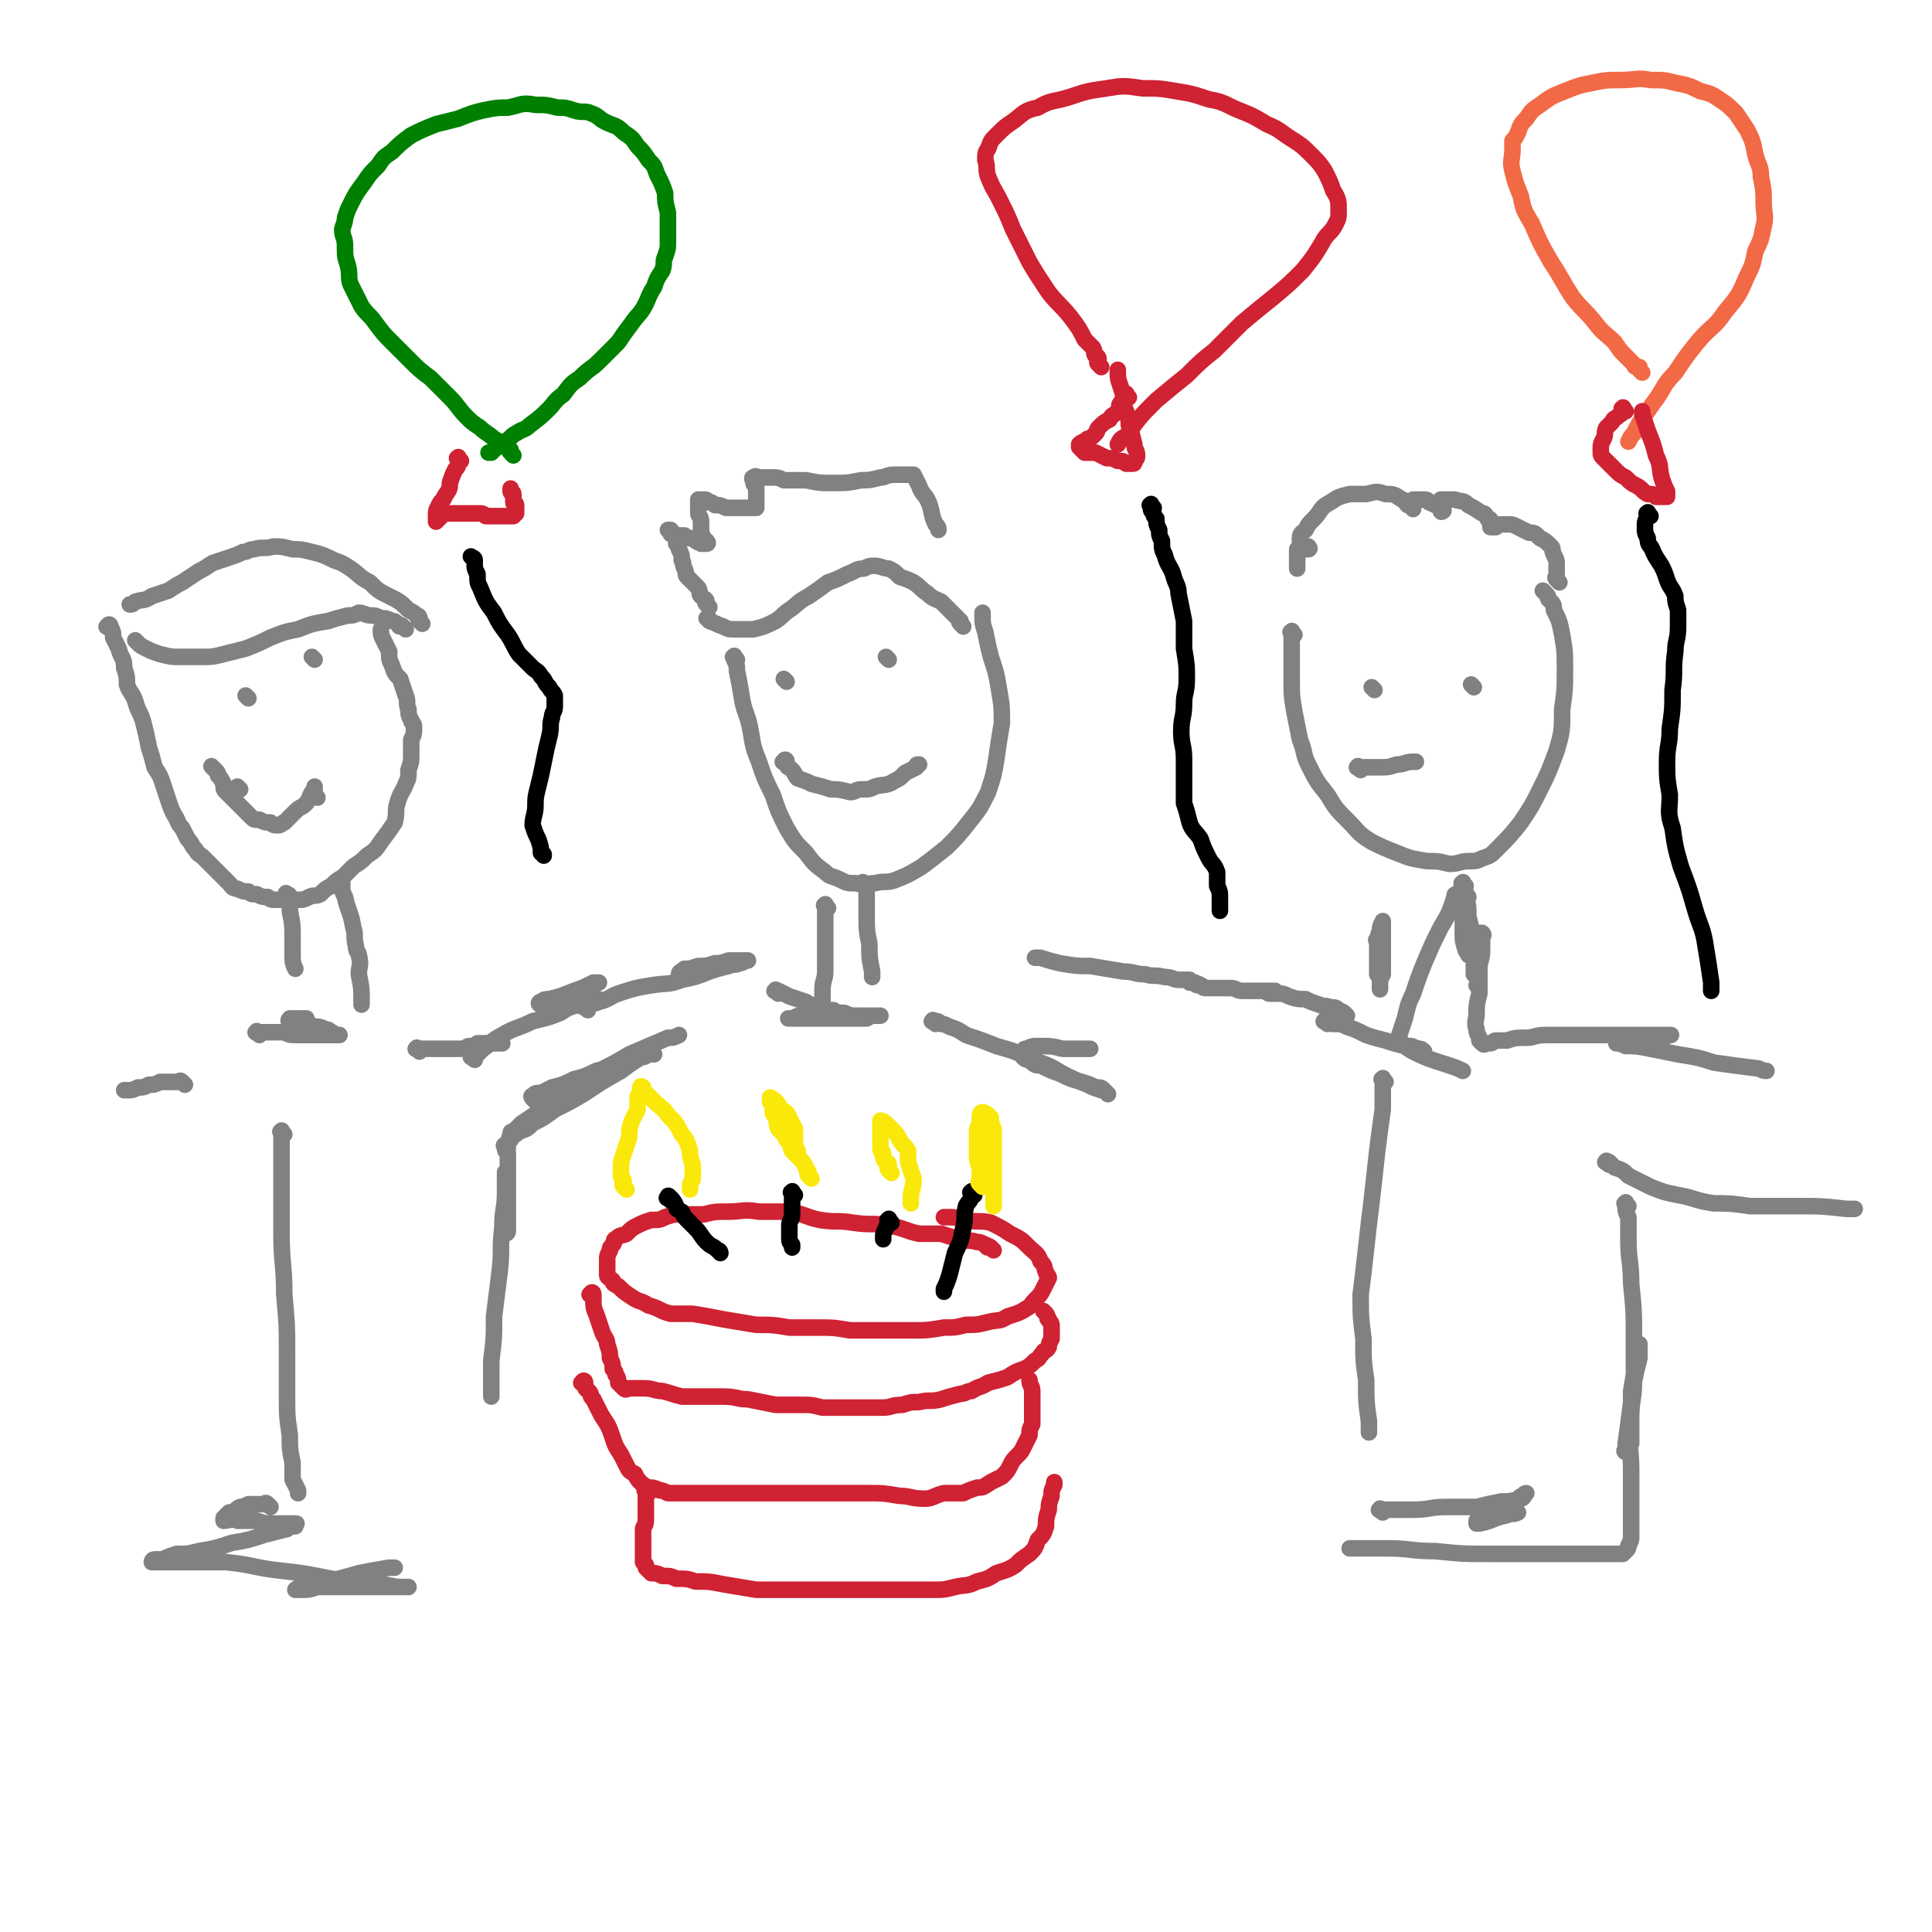 <svg viewBox='0 0 700 700' version='1.1' xmlns='http://www.w3.org/2000/svg' xmlns:xlink='http://www.w3.org/1999/xlink'><g fill='none' stroke='rgb(128,130,130)' stroke-width='6' stroke-linecap='round' stroke-linejoin='round'><path d='M40,228c-1,-1 -2,-1 -1,-1 0,-1 1,-1 1,0 1,2 1,2 1,4 1,2 1,2 2,4 1,4 2,3 2,7 1,3 1,3 1,6 1,3 2,3 3,6 1,4 2,4 3,8 1,4 1,4 2,9 1,3 1,3 2,7 2,3 2,3 3,6 1,3 1,3 2,6 1,3 1,3 2,5 2,3 1,3 3,5 1,2 1,2 2,4 2,2 1,2 3,4 1,2 1,1 3,3 1,1 1,1 3,3 1,1 1,1 3,3 1,1 1,1 3,3 1,1 1,2 3,2 2,1 2,1 4,1 1,1 1,1 3,1 2,1 2,1 4,1 1,1 1,1 3,1 1,0 1,0 3,0 1,0 1,0 2,0 2,0 2,0 3,0 2,0 2,0 4,-1 2,-1 2,0 4,-1 2,-2 2,-2 4,-3 2,-2 2,-2 4,-3 2,-2 2,-2 4,-4 3,-2 3,-2 5,-4 3,-2 3,-2 5,-5 3,-4 3,-4 5,-7 1,-4 0,-4 1,-7 1,-4 2,-4 3,-7 1,-2 1,-2 1,-5 1,-3 1,-3 1,-6 0,-2 0,-2 0,-5 1,-2 1,-2 1,-5 0,-1 -1,-1 -1,-2 -1,-2 -1,-2 -1,-4 -1,-2 0,-3 -1,-5 -1,-3 -1,-3 -2,-6 -2,-2 -2,-2 -3,-5 -1,-2 -1,-2 -1,-5 -1,-2 -1,-2 -2,-4 -1,-2 -1,-2 -1,-4 0,0 0,0 0,0 '/><path d='M124,320c-1,-1 -2,-1 -1,-1 0,-1 1,-1 1,0 0,1 0,1 0,2 0,2 0,2 1,4 1,5 2,5 3,11 1,3 0,3 1,7 0,2 1,2 1,3 1,4 0,4 0,7 1,5 1,5 1,9 0,1 0,1 0,2 '/><path d='M105,325c-1,-1 -2,-2 -1,-1 0,0 1,0 1,1 1,2 0,2 0,5 1,5 1,5 1,10 0,3 0,3 0,6 0,2 0,3 1,5 '/><path d='M147,228c-1,-1 -1,-1 -1,-1 -1,-1 -1,0 -1,0 -1,0 0,-1 -1,-1 -1,-1 -1,-1 -2,-1 -2,-1 -2,-1 -4,-1 -2,-1 -2,-1 -3,-1 -3,0 -3,-1 -5,-1 -2,1 -2,1 -4,1 -4,1 -4,1 -7,2 -6,1 -6,1 -11,3 -5,1 -5,1 -10,3 -4,2 -4,2 -9,4 -4,1 -4,1 -8,2 -4,1 -4,1 -7,1 -4,0 -4,0 -9,0 -3,0 -3,0 -7,-1 -3,-1 -3,-1 -5,-2 -2,-1 -2,-1 -3,-2 -1,-1 -1,-1 -1,-1 '/><path d='M267,239c-1,-1 -1,-2 -1,-1 -1,0 0,0 0,1 1,2 1,2 1,4 1,5 1,5 2,11 1,5 2,5 3,11 1,6 1,6 3,11 2,6 2,6 5,12 2,6 2,6 5,12 3,5 3,5 7,9 3,4 3,4 7,7 2,2 2,1 6,3 2,1 2,1 5,1 4,1 4,0 7,0 4,-1 4,0 7,-1 5,-2 5,-2 10,-5 4,-3 4,-3 9,-7 4,-4 4,-4 8,-9 4,-5 4,-5 7,-11 2,-6 2,-6 3,-12 1,-7 1,-7 2,-13 0,-6 0,-6 -1,-12 -1,-6 -1,-6 -3,-12 -1,-4 -1,-4 -2,-9 -1,-3 -1,-3 -1,-6 0,-1 0,-1 0,-1 '/><path d='M285,277c-1,-1 -2,-1 -1,-1 0,-1 1,-1 1,0 0,0 0,1 0,1 0,1 1,1 2,2 1,1 1,2 2,3 3,1 3,1 5,2 4,1 4,1 7,2 3,0 3,0 7,1 2,0 2,-1 4,-1 3,0 3,0 5,-1 3,-1 4,0 7,-2 2,-1 2,-1 4,-3 2,-1 2,-1 4,-2 0,-1 0,-1 1,-1 '/><path d='M285,247c-1,-1 -1,-1 -1,-1 '/><path d='M322,239c-1,-1 -1,-1 -1,-1 '/><path d='M349,227c-1,-1 -1,-1 -1,-1 -1,-1 0,-1 0,-1 0,0 0,0 -1,-1 -1,-1 -1,-1 -3,-3 -1,-1 -1,-1 -3,-3 -2,-1 -3,-1 -5,-3 -3,-2 -2,-2 -5,-4 -2,-1 -2,-1 -5,-2 -2,-2 -2,-2 -4,-3 -2,0 -3,-1 -5,-1 -2,0 -2,0 -4,1 -3,0 -3,1 -6,2 -4,2 -4,2 -7,3 -4,3 -4,3 -7,5 -4,2 -4,3 -7,5 -3,2 -2,2 -5,4 -4,2 -4,2 -8,3 -3,0 -4,0 -7,0 -2,0 -2,0 -4,-1 -3,-1 -2,-1 -5,-2 0,-1 0,-1 -1,-1 '/><path d='M469,230c-1,-1 -1,-2 -1,-1 -1,0 0,0 0,1 0,2 0,2 0,4 0,3 0,3 0,6 0,4 0,4 0,7 0,5 0,5 1,11 1,5 1,5 2,10 2,5 1,5 3,9 3,6 3,6 7,11 3,5 3,5 8,10 3,3 3,4 8,7 4,2 4,2 9,4 5,2 5,2 11,3 4,0 4,0 8,1 4,0 4,-1 7,-1 3,0 3,0 5,-1 3,-1 3,-1 5,-3 5,-5 5,-5 9,-10 4,-6 4,-6 7,-12 3,-6 3,-6 6,-14 2,-7 2,-7 2,-15 1,-7 1,-7 1,-15 0,-6 0,-6 -1,-12 -1,-5 -1,-5 -3,-9 0,-2 0,-2 -2,-4 0,-1 0,-1 -2,-3 0,0 0,0 0,0 '/><path d='M498,250c-1,-1 -1,-1 -1,-1 '/><path d='M534,249c-1,-1 -1,-1 -1,-1 '/><path d='M493,279c-1,-1 -2,-1 -1,-1 0,-1 0,0 1,0 1,0 1,0 2,0 0,0 0,0 1,0 2,0 2,0 4,0 3,0 3,0 6,-1 3,0 3,-1 6,-1 0,0 0,0 1,0 '/><path d='M300,329c-1,-1 -1,-2 -1,-1 -1,0 0,0 0,1 0,1 0,1 0,2 0,3 0,3 0,6 0,4 0,4 0,8 0,3 0,3 0,7 0,3 -1,3 -1,7 0,1 0,1 0,3 0,1 0,1 0,1 '/><path d='M314,321c-1,-1 -2,-2 -1,-1 0,0 1,0 1,1 0,1 0,2 0,3 0,3 0,3 0,7 0,6 0,6 1,11 0,5 0,5 1,10 0,1 0,1 0,2 '/><path d='M529,325c-1,-1 -1,-2 -1,-1 -1,0 -1,0 -1,1 -2,6 -2,6 -5,11 -3,6 -3,6 -6,13 -2,5 -2,5 -4,11 -2,4 -2,5 -3,9 -1,3 -1,3 -2,6 0,1 0,2 0,3 '/><path d='M532,325c-1,-1 -1,-2 -1,-1 -1,0 -1,0 -1,1 0,3 0,3 0,6 0,3 0,3 0,7 0,3 0,3 1,6 0,1 1,1 1,2 '/><path d='M565,211c-1,-1 -1,-1 -1,-1 -1,-1 0,-1 0,-1 0,0 0,0 0,-1 0,-1 0,-1 0,-1 0,-1 0,-2 0,-3 0,-1 0,-1 -1,-3 -1,-2 0,-2 -1,-3 -2,-2 -2,-2 -4,-3 -2,-2 -2,-2 -4,-2 -2,-1 -2,-1 -4,-2 -2,-1 -2,-1 -3,-1 -1,0 -2,0 -3,0 -1,0 -1,0 -2,1 -1,0 0,0 -1,0 -1,0 -1,0 -1,0 0,0 0,-1 0,-1 0,-1 0,-1 0,-1 0,-1 0,-1 -1,-1 -1,-2 -1,-2 -2,-2 -3,-2 -3,-2 -5,-3 -2,-2 -2,-1 -5,-2 -1,0 -1,0 -3,0 0,0 -1,0 -1,0 -1,0 -1,0 -1,0 0,1 0,1 0,2 0,0 0,0 0,1 0,0 0,0 0,1 0,0 0,0 0,0 0,1 1,0 1,0 0,0 0,-1 -1,-1 -1,-1 -1,-1 -2,-1 0,-1 -1,0 -2,-1 -1,0 0,-1 -2,-1 0,0 0,0 -1,0 -1,0 -1,0 -2,0 0,0 0,0 0,0 -1,0 -1,0 -1,0 0,1 0,1 0,2 0,0 0,0 0,1 0,0 0,1 0,0 0,0 0,-1 -1,-1 0,0 -1,0 -1,0 -1,-1 -1,-2 -2,-2 -3,-2 -3,-2 -6,-2 -3,-1 -3,-1 -7,0 -3,0 -3,0 -6,0 -4,1 -4,1 -7,3 -4,2 -3,3 -6,6 -2,2 -2,2 -3,4 -1,1 -2,1 -2,3 0,1 0,1 0,3 0,0 1,0 2,1 0,0 0,0 1,0 0,0 0,0 0,0 1,0 0,-1 0,-1 0,0 -1,0 -1,0 -1,0 -1,0 -1,0 -1,0 -1,0 -1,0 -1,1 -1,1 -1,1 0,1 0,1 0,2 0,2 0,2 0,3 0,1 0,1 0,1 0,1 0,1 0,1 '/><path d='M153,226c-1,-1 -1,-1 -1,-1 -1,-1 0,-1 0,-1 0,0 0,-1 -1,-1 -1,-1 -1,-1 -3,-2 -3,-3 -3,-3 -7,-5 -4,-2 -4,-2 -7,-5 -4,-2 -4,-3 -7,-5 -3,-2 -3,-2 -6,-3 -4,-2 -4,-2 -8,-3 -4,-1 -4,-1 -7,-1 -4,-1 -4,-1 -7,-1 -3,1 -4,0 -7,1 -2,0 -2,1 -4,1 -2,1 -2,1 -5,2 -3,1 -3,1 -6,2 -3,2 -3,2 -5,3 -3,2 -3,2 -6,4 -2,1 -2,1 -5,3 -3,1 -3,1 -6,2 -3,2 -3,1 -6,2 -1,1 -1,1 -2,1 '/><path d='M257,220c-1,-1 -1,-1 -1,-1 -1,-1 0,-1 0,-1 0,-1 -1,-1 -2,-2 -1,-1 0,-1 -1,-3 -2,-2 -2,-2 -4,-4 -1,-1 0,-1 -1,-3 -1,-2 0,-2 -1,-3 0,-2 0,-2 -1,-4 0,-1 0,-1 -1,-2 0,-2 0,-2 -1,-3 -1,-1 -1,0 -1,-1 -1,-1 0,-1 0,-1 0,0 -1,0 -1,0 0,0 0,0 1,1 1,0 1,0 2,1 2,0 2,0 3,0 1,1 1,1 3,1 1,1 1,1 3,2 0,0 0,0 1,0 0,0 0,0 1,0 0,0 0,0 0,0 1,0 0,-1 0,-1 -1,-1 -1,0 -1,-1 -1,-2 -1,-2 -1,-4 0,-1 0,-1 0,-2 0,-2 -1,-2 -1,-3 0,-1 0,-1 0,-2 0,-1 0,-1 0,-2 0,-1 0,-1 0,-1 1,0 1,0 2,0 1,0 1,0 2,1 1,0 1,0 2,1 2,0 2,0 4,1 2,0 2,0 4,0 1,0 2,0 3,0 1,0 1,0 3,0 0,0 0,0 1,0 0,0 0,-1 0,-2 0,-1 0,-1 0,-1 0,-1 0,-1 0,-2 0,-2 0,-2 0,-3 0,-1 -1,0 -1,-1 0,-1 -1,-2 0,-2 1,-1 1,0 2,0 2,0 2,0 4,0 3,0 3,0 5,1 4,0 4,0 8,0 5,1 5,1 10,1 5,0 5,0 10,-1 3,0 3,0 7,-1 2,0 2,-1 5,-1 1,0 1,0 3,0 1,0 1,0 3,0 0,0 0,0 1,0 1,2 1,2 2,4 1,3 2,3 3,5 2,4 1,5 3,9 1,1 1,1 1,2 '/><path d='M94,375c-1,-1 -2,-1 -1,-1 0,-1 0,0 1,0 1,0 1,0 2,0 3,0 3,0 7,0 2,1 2,1 4,1 1,0 1,0 2,0 3,0 3,0 5,0 3,0 3,0 5,0 2,0 3,0 4,0 0,0 -1,0 -1,0 -1,0 -1,-1 -2,-1 -1,-1 -1,-1 -2,-1 -2,-1 -2,-1 -4,-1 -2,-1 -2,-1 -3,-1 -1,0 -1,0 -2,0 -2,0 -1,-1 -2,-1 -1,0 -2,0 -2,0 -1,0 0,-1 0,-1 2,0 2,0 3,0 1,0 1,0 2,0 1,0 1,0 1,0 '/><path d='M282,360c-1,-1 -2,-1 -1,-1 0,-1 0,0 1,0 2,1 2,1 4,2 3,1 3,1 6,2 3,2 3,1 7,3 3,0 3,1 7,1 2,1 2,1 5,1 2,0 2,0 4,0 1,0 1,0 2,0 1,0 2,0 2,0 -1,0 -1,0 -2,0 -2,0 -1,0 -3,1 -3,0 -3,0 -7,0 -4,0 -4,0 -8,0 -4,0 -4,0 -7,0 -2,0 -2,0 -4,0 -1,0 -2,0 -2,0 -1,0 0,0 1,0 1,0 1,-1 3,-1 4,-1 4,-1 8,-1 2,-1 2,-1 4,-1 '/><path d='M87,286c-1,-1 -1,-1 -1,-1 '/><path d='M115,289c-1,-1 -1,-1 -1,-1 '/><path d='M78,279c-1,-1 -2,-2 -1,-1 0,0 0,0 1,1 1,1 1,1 1,2 1,1 1,1 2,3 0,2 0,2 1,3 2,2 2,2 4,4 3,3 3,3 5,5 1,1 1,1 3,1 2,1 2,1 4,1 1,1 1,1 3,1 1,0 1,-1 2,-1 2,-2 2,-2 4,-4 2,-2 2,-1 4,-3 2,-3 1,-3 3,-5 0,0 0,-1 0,-1 '/><path d='M90,253c-1,-1 -1,-1 -1,-1 '/><path d='M114,239c-1,-1 -1,-1 -1,-1 '/></g>
<g fill='none' stroke='rgb(207,34,51)' stroke-width='6' stroke-linecap='round' stroke-linejoin='round'><path d='M360,453c-1,-1 -1,-1 -1,-1 -1,-1 -1,0 -1,0 -1,0 0,-1 -1,-1 -2,-1 -2,-1 -3,-1 -3,-1 -3,0 -6,-1 -4,-1 -4,-1 -7,-2 -4,0 -4,0 -8,0 -5,-1 -5,-2 -11,-3 -6,-1 -6,0 -13,-1 -6,-1 -6,0 -12,-1 -5,-1 -5,-2 -11,-3 -5,0 -5,0 -11,0 -6,-1 -6,0 -11,0 -5,0 -5,0 -9,1 -4,0 -4,0 -9,0 -2,0 -2,0 -5,1 -2,1 -2,1 -5,1 -3,1 -3,1 -5,2 -2,1 -2,1 -4,3 -2,1 -2,0 -4,2 -1,0 0,1 -1,2 -1,1 -1,1 -1,2 -1,2 -1,2 -1,3 0,1 0,1 0,3 0,1 0,1 0,3 0,1 1,1 2,2 0,1 0,1 2,2 2,2 2,2 5,4 3,2 3,1 6,3 4,1 4,2 8,3 4,0 4,0 8,0 6,1 6,1 11,2 6,1 6,1 12,2 6,0 6,0 12,1 6,0 6,0 11,0 5,0 5,0 11,1 6,0 6,0 11,0 6,0 6,0 12,0 5,0 5,0 11,-1 4,0 4,0 8,-1 4,0 4,0 8,-1 4,-1 4,0 7,-2 3,-1 4,-1 7,-3 2,-1 1,-1 3,-3 2,-2 2,-2 3,-4 1,-2 1,-2 2,-4 0,-1 -1,-1 -1,-2 -1,-2 0,-2 -2,-4 -1,-3 -2,-3 -4,-5 -3,-3 -3,-3 -7,-5 -3,-2 -3,-2 -7,-4 -4,-1 -5,0 -9,-1 -4,-1 -4,-1 -7,-1 0,0 0,0 -1,0 '/><path d='M215,470c-1,-1 -2,-1 -1,-1 0,-1 1,-1 1,0 0,1 0,1 0,2 0,2 0,3 1,5 1,3 1,3 2,6 1,3 2,3 2,5 1,3 1,3 1,5 1,2 1,2 1,4 1,1 1,1 1,2 1,1 1,2 1,3 0,0 0,0 1,1 0,0 0,0 1,1 0,0 0,0 0,0 1,1 1,0 2,0 1,0 1,0 2,0 1,0 1,0 3,0 4,0 4,1 7,1 4,1 3,1 7,2 4,0 4,0 8,0 4,0 4,0 7,0 5,0 5,1 9,1 5,1 5,1 10,2 4,0 4,0 9,0 4,0 4,0 8,1 4,0 4,0 8,0 4,0 4,0 7,0 4,0 4,0 7,0 3,0 3,-1 7,-1 3,-1 3,-1 6,-1 4,-1 4,0 8,-1 3,-1 3,-1 7,-2 2,0 2,-1 4,-1 3,-2 3,-1 6,-3 4,-1 4,-1 7,-2 3,-2 3,-2 6,-3 2,-1 2,-1 4,-3 2,-1 1,-1 3,-3 0,-1 1,0 2,-2 0,-1 0,-1 1,-3 0,-1 0,-1 0,-2 0,-1 0,-1 0,-2 0,-1 0,-1 0,-1 0,-1 -1,-1 -1,-2 -1,0 0,-1 -1,-2 -1,-1 -1,-1 -1,-1 '/><path d='M212,502c-1,-1 -2,-1 -1,-1 0,-1 1,-1 1,0 0,0 0,1 0,1 0,2 1,1 2,3 0,1 0,1 1,2 1,2 1,2 2,4 1,2 1,2 3,5 1,2 1,2 2,5 1,3 1,3 3,6 1,2 1,2 2,4 1,2 1,2 3,3 1,2 1,2 2,3 1,1 1,1 3,2 2,0 2,0 4,1 1,0 1,0 3,1 1,0 1,0 3,0 3,0 3,0 6,0 3,0 3,0 7,0 3,0 3,0 7,0 4,0 4,0 9,0 6,0 6,0 11,0 5,0 5,0 10,0 4,0 4,0 9,0 6,0 6,0 11,0 5,0 5,0 11,1 4,0 4,1 9,1 3,0 3,-1 7,-2 3,0 3,0 7,0 2,-1 2,-1 5,-2 2,0 2,0 5,-2 2,-1 2,-1 4,-2 2,-2 2,-2 3,-4 1,-2 1,-2 3,-4 1,-1 1,-1 2,-3 1,-2 1,-2 2,-4 0,-2 0,-2 1,-4 0,-2 0,-2 0,-4 0,-2 0,-2 0,-4 0,-2 0,-2 0,-4 0,-2 -1,-2 -1,-4 0,0 0,0 0,0 '/><path d='M235,541c-1,-1 -1,-2 -1,-1 -1,0 0,0 0,1 0,1 0,1 0,3 0,1 0,1 0,3 0,2 0,2 0,4 0,2 -1,2 -1,3 0,2 0,2 0,3 0,2 0,2 0,3 0,2 0,2 0,3 0,1 0,1 0,3 0,0 0,0 1,1 0,0 0,0 0,1 1,1 1,1 2,2 2,0 2,0 4,1 3,0 3,0 5,1 4,0 4,0 7,1 5,0 5,0 10,1 6,1 6,1 12,2 6,0 6,0 11,0 6,0 6,0 11,0 6,0 6,0 11,0 6,0 6,0 11,0 5,0 5,0 11,0 4,0 4,0 9,0 4,0 4,0 8,-1 4,-1 4,0 8,-2 4,-1 4,-1 7,-3 3,-1 4,-1 7,-3 2,-2 2,-2 5,-4 2,-2 2,-2 3,-5 2,-2 2,-2 3,-5 0,-3 0,-3 1,-6 0,-2 0,-2 1,-5 0,-2 0,-2 1,-4 0,-1 0,-1 0,-1 '/></g>
<g fill='none' stroke='rgb(0,0,0)' stroke-width='6' stroke-linecap='round' stroke-linejoin='round'><path d='M243,435c-1,-1 -2,-1 -1,-1 0,-1 0,-1 1,0 1,1 1,1 2,3 0,1 0,1 2,2 1,2 1,2 2,3 2,2 2,2 3,3 2,2 2,3 4,5 2,2 2,1 4,3 1,0 1,1 1,1 '/><path d='M288,433c-1,-1 -1,-2 -1,-1 -1,0 0,0 0,1 0,2 0,2 0,3 0,2 0,2 0,4 0,2 -1,2 -1,4 0,2 0,2 0,4 0,2 0,2 1,3 0,1 0,1 0,1 '/><path d='M323,443c-1,-1 -1,-2 -1,-1 -1,0 0,0 0,1 0,1 -1,1 -1,2 -1,2 -1,2 -1,3 0,1 0,1 0,1 '/><path d='M353,433c-1,-1 -1,-2 -1,-1 -1,0 0,0 0,1 0,2 -1,2 -2,4 -1,4 0,4 -1,8 -1,5 -1,5 -3,9 -1,4 -1,4 -2,8 -1,3 -1,3 -2,5 0,1 0,1 0,1 '/></g>
<g fill='none' stroke='rgb(250,232,11)' stroke-width='6' stroke-linecap='round' stroke-linejoin='round'><path d='M227,431c-1,-1 -1,-1 -1,-1 -1,-1 0,-1 0,-1 0,0 0,-1 0,-1 0,-1 -1,-1 -1,-2 0,-1 0,-1 0,-3 0,-2 0,-2 1,-5 1,-3 1,-3 2,-6 0,-3 0,-3 1,-6 1,-2 1,-2 2,-4 0,-2 0,-2 0,-4 0,-1 0,-1 1,-2 0,-1 0,-1 0,-2 0,0 0,0 0,0 0,-1 1,0 1,0 0,1 0,1 0,1 2,2 2,2 4,4 3,3 3,2 5,5 3,3 3,3 5,7 2,2 2,3 3,6 0,2 0,2 1,5 0,2 0,2 0,5 0,1 -1,1 -1,3 0,1 0,1 0,1 '/><path d='M294,427c-1,-1 -1,-1 -1,-1 -1,-1 0,-1 0,-1 0,-1 -1,-1 -1,-2 -1,-2 -1,-2 -2,-3 -1,-1 -1,-1 -3,-3 -1,-2 0,-2 -2,-4 -1,-2 -1,-2 -3,-4 -1,-2 0,-2 -1,-4 0,-1 -1,-1 -1,-2 0,-1 0,-2 0,-3 0,-1 -1,0 -1,-1 0,-1 0,-2 0,-1 1,0 1,0 2,1 2,2 1,2 2,3 2,1 2,1 3,3 1,2 1,2 2,4 0,2 0,2 0,4 0,2 0,2 1,4 0,1 0,1 0,1 '/><path d='M323,425c-1,-1 -1,-1 -1,-1 -1,-1 0,-1 0,-1 0,-1 0,-1 0,-1 0,-1 -1,-1 -1,-1 -1,-1 -1,-1 -1,-3 0,-1 -1,0 -1,-2 0,-1 0,-1 0,-3 0,-1 0,-1 0,-1 0,-1 0,-1 0,-3 0,0 0,0 0,-1 0,-1 0,-1 0,-1 0,-1 0,-1 0,-1 0,0 1,0 2,1 1,1 1,1 2,2 2,2 2,2 3,4 1,2 2,2 3,4 0,2 0,2 0,4 1,3 1,3 2,6 0,4 -1,4 -1,7 0,1 0,1 0,2 '/><path d='M356,430c-1,-1 -1,-1 -1,-1 -1,-1 0,-1 0,-1 0,-1 0,-1 0,-1 0,-2 0,-2 0,-3 0,-2 -1,-2 -1,-5 0,-2 0,-2 0,-4 0,-2 0,-2 0,-4 0,-2 0,-2 1,-4 0,-1 0,-1 0,-2 0,-1 0,-2 1,-2 0,0 1,0 2,1 0,0 0,0 1,1 0,1 0,2 1,4 0,2 0,2 0,5 0,3 0,3 0,7 0,4 0,4 0,8 0,3 0,3 0,6 0,1 0,1 0,2 '/></g>
<g fill='none' stroke='rgb(128,130,130)' stroke-width='6' stroke-linecap='round' stroke-linejoin='round'><path d='M152,381c-1,-1 -2,-1 -1,-1 0,-1 0,0 1,0 1,0 1,0 3,0 1,0 1,0 3,0 2,0 2,0 5,0 2,0 2,0 4,0 2,0 2,-1 3,-1 1,0 2,0 3,0 1,0 1,-1 2,-1 0,0 1,0 1,0 -1,0 -1,0 -2,0 0,0 -1,0 -1,0 0,0 1,0 1,0 4,0 4,0 8,0 '/><path d='M67,393c-1,-1 -1,-1 -1,-1 -1,-1 -1,0 -1,0 -1,0 -1,0 -1,0 -1,0 -1,0 -2,0 -2,0 -2,0 -4,0 -2,1 -2,1 -4,1 -2,1 -2,1 -4,1 -2,1 -2,1 -4,1 0,0 0,0 -1,0 '/><path d='M172,384c-1,-1 -2,-1 -1,-1 0,-1 0,-1 1,-1 0,0 0,0 1,0 1,-1 1,-1 2,-2 3,-2 3,-3 7,-5 5,-3 5,-2 11,-5 4,-1 5,-1 10,-3 3,-2 3,-2 7,-3 2,-1 2,-1 5,-2 1,0 2,0 2,0 0,0 -1,0 -2,0 -1,0 -1,0 -3,0 -1,0 -1,0 -3,1 -2,0 -2,0 -4,0 -2,0 -2,0 -4,1 -2,0 -2,0 -3,0 -1,0 -2,0 -2,0 -1,0 -1,-1 0,-1 1,-1 2,-1 3,-1 4,-1 4,-1 9,-3 3,-1 3,-1 7,-3 1,0 1,0 2,0 '/><path d='M184,416c-1,-1 -1,-2 -1,-1 -1,0 0,0 0,1 0,1 0,1 1,2 0,3 0,4 0,7 0,3 0,3 0,7 0,3 0,3 0,7 0,2 0,2 0,4 0,2 0,2 0,3 0,1 -1,1 -1,1 -1,0 0,-1 0,-1 0,-2 0,-2 0,-4 0,-2 0,-2 0,-5 0,-3 0,-3 0,-6 0,-2 0,-2 0,-4 0,-1 0,-3 0,-2 0,1 0,3 0,7 0,6 -1,6 -1,13 -1,8 0,8 -1,16 -1,8 -1,8 -2,16 0,8 0,8 -1,16 0,6 0,6 0,11 0,1 0,1 0,2 '/><path d='M488,368c-1,-1 -1,-1 -1,-1 -1,-1 -1,0 -1,0 -1,0 0,-1 -1,-1 -1,-1 -1,-1 -3,-1 -2,-1 -2,0 -4,-1 -3,-1 -3,-1 -5,-2 -3,0 -3,0 -6,-1 -2,-1 -2,-1 -4,-1 -1,0 -1,0 -3,0 -1,0 -1,-1 -2,-1 0,0 -1,0 0,0 0,0 1,0 2,0 0,0 0,0 1,0 0,0 1,0 1,0 0,0 -1,0 -1,0 -1,0 -1,0 -1,0 -1,0 -1,0 -1,0 -2,0 -2,0 -4,0 -2,0 -2,0 -5,0 -2,0 -2,-1 -4,-1 -2,0 -2,0 -4,0 -2,0 -2,0 -4,0 -1,0 -1,0 -1,0 -2,0 -1,-1 -2,-1 -1,-1 -1,0 -1,0 -1,0 -1,-1 -1,-1 -1,0 -1,0 -1,0 -1,0 -1,0 -1,0 0,0 0,-1 0,-1 0,0 -1,0 -1,0 -1,0 -1,0 -3,0 -2,0 -2,-1 -5,-1 -4,-1 -4,0 -7,-1 -4,0 -4,-1 -8,-1 -6,-1 -6,-1 -12,-2 -5,0 -5,0 -11,-1 -4,-1 -4,-1 -7,-2 -1,0 -1,0 -2,0 '/><path d='M339,371c-1,-1 -2,-1 -1,-1 0,-1 0,0 1,0 1,0 1,0 2,1 1,0 1,0 3,1 3,1 3,1 6,3 6,2 6,2 11,4 7,2 7,2 13,5 6,2 6,2 11,5 4,2 4,2 9,4 2,1 2,1 5,2 1,0 1,0 2,1 0,0 1,1 0,0 0,0 0,0 -1,-1 -1,-1 -1,-1 -3,-1 -2,-1 -2,-1 -5,-2 -4,-1 -4,-1 -8,-3 -3,-1 -3,-1 -7,-3 -2,0 -2,0 -4,-2 -1,0 -2,0 -3,-2 0,0 0,0 1,-1 0,-1 0,-1 1,-1 2,-1 2,-1 4,-1 5,0 5,0 9,1 4,0 4,0 8,0 1,0 1,0 2,0 '/><path d='M194,399c-1,-1 -1,-1 -1,-1 -1,-1 0,-1 0,-1 1,-1 1,-1 3,-1 2,-1 2,-1 4,-2 4,-1 4,-1 8,-3 4,-1 4,-1 8,-3 4,-1 4,-1 7,-3 3,-1 2,-1 6,-2 2,-1 2,0 4,0 1,0 1,-1 3,-1 0,0 1,0 1,0 -1,0 -1,0 -2,0 -1,0 -1,0 -1,0 -5,3 -5,3 -9,6 -7,4 -7,4 -13,8 -5,3 -5,3 -11,6 -4,3 -4,3 -8,5 -2,2 -2,2 -5,3 -1,1 -1,1 -3,2 0,0 0,1 0,1 -1,-1 0,-1 0,-2 0,-1 0,-1 1,-1 1,-1 1,-1 3,-3 3,-2 3,-2 6,-4 5,-4 6,-4 11,-7 5,-4 5,-5 11,-8 6,-3 6,-3 11,-6 7,-3 7,-3 14,-6 2,0 2,0 4,-1 '/><path d='M213,366c-1,-1 -2,-1 -1,-1 0,-1 0,-1 1,-1 2,-1 2,0 4,-1 4,-1 4,-2 7,-3 6,-2 6,-2 12,-3 6,-1 6,0 11,-2 5,-1 5,-1 10,-3 3,-1 3,-1 7,-2 2,-1 2,0 4,-1 1,0 2,-1 3,-1 0,0 -1,0 -1,0 -1,0 -1,0 -2,0 -2,0 -2,0 -4,0 -3,1 -3,1 -5,1 -3,1 -3,1 -6,1 -3,1 -3,1 -5,1 -1,1 -2,1 -2,2 0,0 0,0 1,0 0,0 0,0 0,0 '/><path d='M536,358c-1,-1 -1,-1 -1,-1 '/><path d='M531,321c-1,-1 -1,-2 -1,-1 -1,0 0,0 0,1 0,1 0,1 1,2 0,1 0,1 0,2 1,3 1,3 1,7 1,4 1,4 2,8 0,3 0,3 0,7 0,2 0,2 0,4 0,1 0,2 0,2 0,0 0,-1 0,-1 0,-1 0,-1 0,-1 0,-1 0,-1 1,-3 0,-1 0,-1 0,-3 0,-2 0,-2 1,-4 0,-1 0,-1 0,-3 0,0 0,0 1,0 0,0 0,0 0,0 1,1 0,1 0,2 0,2 0,2 0,4 0,4 -1,4 -1,7 0,5 0,5 0,9 -1,4 -1,4 -1,7 0,3 -1,3 0,6 0,1 0,1 1,3 0,0 0,0 0,1 0,0 0,0 1,1 0,0 0,0 0,0 1,1 1,0 2,0 0,0 0,0 1,0 1,0 1,-1 2,-1 1,0 2,0 4,0 3,-1 3,-1 7,-1 3,0 3,-1 7,-1 4,0 4,0 9,0 5,0 5,0 10,0 5,0 5,0 10,0 3,0 3,0 7,0 3,0 3,0 7,0 1,0 1,0 2,0 0,0 1,0 0,0 0,0 -1,0 -2,1 -1,0 -1,0 -3,0 -3,0 -3,0 -5,1 -2,0 -2,0 -4,0 -2,0 -2,0 -4,1 -1,0 -2,0 -1,0 0,0 1,0 3,1 4,0 4,0 9,1 5,1 5,1 10,2 6,1 7,1 13,3 7,1 7,1 15,2 2,0 2,1 4,1 '/><path d='M500,342c-1,-1 -2,-2 -1,-1 0,0 1,0 1,1 0,1 0,1 0,2 0,1 0,1 0,3 0,2 0,2 0,3 0,1 0,1 0,3 0,1 0,1 0,2 0,1 0,1 0,2 0,0 0,0 0,1 0,0 0,1 0,0 0,0 0,-1 0,-2 0,-1 0,-1 1,-3 0,-3 0,-3 0,-5 0,-2 0,-2 0,-4 0,-2 0,-2 0,-4 0,-1 0,-1 0,-3 0,-1 0,-1 0,-2 0,0 0,-2 0,-1 0,0 -1,1 -1,3 -1,3 -1,3 -1,6 0,4 0,4 0,8 0,1 0,1 0,2 '/><path d='M481,371c-1,-1 -2,-1 -1,-1 0,-1 0,0 1,0 1,0 1,0 2,1 3,0 3,0 5,1 3,1 3,1 7,3 3,1 3,1 7,2 3,1 3,1 7,2 2,0 2,0 5,1 1,0 1,0 2,1 0,0 -1,0 -1,0 -1,0 -1,0 -1,0 -1,0 -1,-1 -2,-1 0,-1 0,-1 -2,-1 0,0 -1,0 -1,0 -1,0 -2,-1 -1,-1 1,1 2,2 4,3 6,3 7,3 13,5 3,1 3,1 5,2 '/><path d='M502,392c-1,-1 -1,-2 -1,-1 -1,0 0,0 0,1 0,1 0,1 0,2 0,4 0,4 0,8 -1,7 -1,7 -2,15 -1,9 -1,9 -2,18 -1,8 -1,8 -2,17 -1,9 -1,9 -2,17 0,8 0,8 1,16 0,8 0,8 1,15 0,8 0,8 1,15 0,2 0,2 0,4 '/><path d='M501,548c-1,-1 -2,-1 -1,-1 0,-1 0,0 1,0 1,0 1,0 3,0 4,0 4,0 8,0 6,0 6,-1 12,-1 5,0 5,0 11,0 4,-1 4,-1 9,-2 3,0 3,0 7,-1 1,0 1,-1 2,-2 0,0 -1,0 -1,1 -2,0 -1,1 -3,2 -3,1 -3,0 -6,2 -2,1 -2,1 -4,2 -2,1 -2,1 -4,3 0,0 0,0 0,1 0,0 1,0 1,0 5,-1 5,-2 10,-3 2,-1 2,0 4,-1 '/><path d='M583,422c-1,-1 -2,-1 -1,-1 0,-1 0,0 1,0 1,1 1,1 2,2 3,1 3,1 5,3 4,2 4,2 8,4 5,2 5,2 10,3 6,1 6,2 13,3 6,0 6,0 13,1 8,0 8,0 17,0 9,0 9,0 18,1 1,0 1,0 3,0 '/><path d='M590,437c-1,-1 -1,-2 -1,-1 -1,0 0,0 0,1 0,2 0,2 1,4 0,4 0,4 0,8 0,8 1,8 1,16 1,10 1,10 1,20 0,8 0,8 0,16 0,6 -1,6 -1,13 0,4 0,4 0,9 -1,1 0,1 -1,3 0,0 -1,0 -1,0 -1,0 0,-1 0,-1 0,-1 0,-1 0,-1 0,-1 0,-1 0,-1 1,-7 1,-7 2,-15 1,-8 1,-8 3,-16 0,-2 0,-3 0,-5 0,0 0,1 0,1 0,2 -1,2 -1,4 -1,6 -1,6 -2,12 0,7 0,7 0,14 -1,7 0,7 0,15 0,5 0,5 0,11 0,3 0,3 0,7 0,3 0,3 0,6 0,1 0,1 -1,3 0,1 0,1 -1,2 0,0 0,0 -1,1 -1,0 -1,0 -3,0 -4,0 -4,0 -8,0 -8,0 -8,0 -16,0 -10,0 -10,0 -21,0 -10,0 -10,0 -20,-1 -9,0 -9,-1 -17,-1 -6,0 -6,0 -12,0 -1,0 -1,0 -2,0 '/><path d='M103,411c-1,-1 -1,-2 -1,-1 -1,0 0,0 0,1 0,2 0,2 0,4 0,7 0,7 0,14 0,9 0,9 0,18 0,11 1,11 1,22 1,11 1,11 1,21 0,8 0,8 0,16 0,7 0,7 1,14 0,5 0,5 1,10 0,3 0,3 0,6 1,2 1,2 2,4 0,1 0,1 0,1 '/><path d='M98,546c-1,-1 -1,-1 -1,-1 -1,-1 -1,0 -1,0 -1,0 -1,0 -1,0 -1,0 -1,0 -3,0 -1,0 -1,0 -2,0 -2,1 -2,1 -3,1 -2,1 -1,1 -3,2 0,0 -1,0 -1,0 -1,1 -1,1 -2,2 0,0 0,0 0,1 2,0 3,-1 5,0 4,0 4,0 7,0 3,1 3,1 6,1 3,0 3,0 5,0 2,0 2,0 3,0 1,0 0,0 0,1 -1,0 -2,0 -3,1 -4,1 -4,1 -8,2 -6,2 -6,2 -12,3 -6,2 -6,2 -12,3 -4,1 -4,1 -8,1 -3,1 -3,1 -5,2 -2,0 -2,0 -3,0 -1,0 -1,1 -1,1 0,0 0,0 1,0 1,0 1,0 3,0 4,0 4,0 9,0 7,0 7,0 14,0 10,1 10,2 19,3 9,1 9,1 19,3 7,1 7,1 15,2 4,0 4,0 9,1 2,0 3,0 4,0 0,0 -1,0 -1,0 -2,0 -2,0 -4,0 -4,0 -4,0 -9,0 -6,0 -6,0 -11,0 -4,0 -4,0 -8,0 -3,1 -3,1 -6,1 -1,0 -2,0 -2,0 0,0 1,-1 2,-1 3,-1 3,-1 6,-1 8,-2 8,-2 15,-4 5,-1 5,-1 11,-2 1,0 1,0 2,0 '/></g>
<g fill='none' stroke='rgb(0,128,0)' stroke-width='6' stroke-linecap='round' stroke-linejoin='round'><path d='M186,165c-1,-1 -1,-1 -1,-1 -1,-1 0,-1 0,-1 -1,-1 -1,-1 -2,-1 -2,-2 -2,-2 -4,-3 -2,-2 -3,-2 -5,-4 -3,-2 -3,-2 -5,-4 -3,-3 -3,-4 -6,-7 -3,-3 -3,-3 -7,-7 -4,-3 -4,-3 -7,-6 -4,-4 -4,-4 -7,-7 -3,-3 -3,-3 -6,-7 -2,-3 -3,-3 -5,-6 -2,-4 -2,-4 -4,-8 -1,-3 0,-3 -1,-7 -1,-3 -1,-3 -1,-7 0,-3 -1,-3 -1,-6 1,-3 1,-3 1,-4 1,-3 1,-3 2,-5 2,-4 2,-4 5,-8 2,-3 2,-3 5,-6 2,-3 2,-3 5,-5 3,-3 3,-3 7,-6 4,-2 4,-2 9,-4 4,-1 4,-1 8,-2 5,-2 5,-2 9,-3 5,-1 5,-1 9,-1 5,-1 5,-2 10,-1 4,0 4,0 8,1 3,0 3,0 6,1 3,1 4,0 6,1 3,1 3,2 5,3 4,2 4,1 7,4 3,2 3,2 5,5 2,2 2,2 4,5 2,2 2,2 3,5 2,4 2,4 3,7 0,3 0,3 1,7 0,3 0,3 0,6 0,2 0,3 0,5 0,2 0,2 -1,5 -1,2 0,2 -1,5 -2,3 -2,3 -3,6 -2,3 -2,4 -3,6 -2,4 -3,4 -5,7 -3,4 -3,4 -5,7 -3,3 -3,3 -7,7 -3,3 -3,2 -7,6 -3,2 -3,2 -6,6 -3,2 -3,3 -5,5 -3,3 -3,3 -7,6 -2,2 -2,1 -5,3 -2,1 -2,2 -4,3 -2,1 -2,1 -4,3 0,0 0,0 -1,1 -1,0 -1,0 -1,0 '/></g>
<g fill='none' stroke='rgb(242,105,70)' stroke-width='6' stroke-linecap='round' stroke-linejoin='round'><path d='M595,135c-1,-1 -1,-1 -1,-1 -1,-1 0,-1 0,-1 0,0 -1,0 -1,0 -1,0 -1,-1 -1,-1 -1,-1 -1,-1 -3,-3 -2,-2 -2,-2 -4,-5 -3,-3 -4,-3 -7,-7 -4,-5 -4,-4 -8,-9 -4,-6 -4,-7 -8,-13 -4,-7 -4,-7 -7,-14 -3,-5 -3,-5 -4,-10 -2,-5 -2,-5 -3,-9 -1,-4 0,-4 0,-8 0,-1 0,-1 0,-3 1,-1 1,-1 2,-3 1,-3 1,-3 3,-5 2,-3 2,-3 5,-5 4,-3 4,-3 9,-5 5,-2 5,-2 10,-3 5,-1 5,-1 10,-1 6,0 6,-1 11,0 5,0 5,0 9,1 5,1 5,1 9,3 4,1 4,1 7,3 3,2 3,2 6,5 2,3 2,3 4,6 2,4 2,4 3,9 1,4 2,4 2,8 1,5 1,5 1,9 0,5 1,5 0,9 -1,5 -1,5 -3,9 -1,5 -1,5 -3,9 -3,7 -3,7 -8,13 -4,6 -5,5 -10,11 -4,5 -4,5 -8,11 -5,5 -4,6 -8,11 -4,6 -4,5 -7,11 -1,1 -1,1 -2,3 '/></g>
<g fill='none' stroke='rgb(207,34,51)' stroke-width='6' stroke-linecap='round' stroke-linejoin='round'><path d='M399,133c-1,-1 -1,-1 -1,-1 -1,-1 0,-1 0,-1 0,-1 0,-1 0,-1 0,-1 -1,-1 -1,-1 -1,-1 0,-1 -1,-3 -1,-1 -1,-1 -3,-3 -2,-4 -2,-4 -5,-8 -4,-5 -4,-4 -8,-9 -4,-6 -4,-6 -7,-11 -3,-6 -3,-6 -6,-12 -2,-5 -2,-5 -5,-11 -2,-4 -2,-3 -4,-8 -1,-3 0,-3 -1,-6 0,-2 0,-3 1,-4 1,-3 1,-3 3,-5 3,-3 3,-3 6,-5 4,-3 4,-4 9,-5 5,-3 6,-2 12,-4 6,-2 6,-2 13,-3 6,-1 6,-1 13,0 6,0 6,0 12,1 6,1 6,1 12,3 6,1 6,2 11,4 5,2 5,2 10,5 5,2 5,3 10,6 3,2 3,2 6,5 3,3 3,3 5,6 2,4 2,4 3,7 2,3 2,4 2,7 0,3 0,3 -1,5 -2,4 -3,3 -5,7 -3,5 -3,5 -7,10 -5,5 -5,5 -11,10 -5,4 -5,4 -11,9 -5,5 -5,5 -10,10 -5,4 -5,4 -10,9 -5,4 -5,4 -11,9 -6,6 -6,6 -11,13 -2,1 -2,1 -3,3 '/><path d='M167,167c-1,-1 -1,-2 -1,-1 -1,0 0,0 0,1 0,2 0,2 -1,3 -1,2 -1,2 -2,5 0,2 0,2 -2,5 0,1 -1,1 -2,3 0,1 -1,1 -1,3 0,0 0,1 0,2 0,0 0,1 0,1 1,-1 1,-1 2,-2 1,-1 1,-1 2,-1 2,0 2,0 4,0 2,0 2,0 4,0 2,0 2,0 3,0 2,0 2,0 3,1 2,0 2,0 3,0 1,0 1,0 2,0 1,0 1,0 3,0 1,0 1,0 2,0 0,0 0,0 1,-1 0,-1 0,-1 0,-1 0,-1 0,-1 0,-2 0,-1 -1,0 -1,-1 0,-1 0,-2 0,-3 0,-1 -1,0 -1,-1 0,-1 0,-1 0,-1 '/><path d='M409,144c-1,-1 -1,-2 -1,-1 -1,0 0,0 0,1 0,1 -1,1 -2,2 -1,1 0,2 -1,3 -2,2 -2,1 -3,3 -2,1 -2,1 -4,3 -1,1 0,1 -1,2 -2,2 -2,2 -3,2 -1,1 -2,1 -3,2 0,0 0,0 0,1 0,0 0,0 0,0 1,1 1,1 2,2 2,0 2,0 4,0 2,1 2,1 4,2 2,0 2,0 4,1 2,0 2,0 3,1 1,0 1,0 2,0 1,0 1,0 1,-1 1,-1 1,-1 1,-2 0,-2 -1,-2 -1,-4 -1,-4 -1,-4 -2,-7 0,-4 -1,-4 -2,-8 0,-3 0,-3 -1,-6 -1,-3 -1,-3 -1,-5 0,-1 0,-1 0,-1 '/><path d='M589,149c-1,-1 -1,-2 -1,-1 -1,0 0,0 0,1 0,1 -1,1 -2,2 -1,1 -1,0 -2,2 -1,1 -1,1 -2,2 -1,2 0,2 -1,4 -1,2 -1,2 -1,3 0,1 0,1 0,2 0,1 0,1 1,2 1,1 1,1 2,2 1,1 1,1 2,2 2,2 2,2 4,3 2,2 2,2 4,3 2,1 2,2 4,3 2,0 2,0 3,1 1,0 1,0 3,0 0,0 0,0 1,0 0,0 0,-1 0,-2 -1,-2 -1,-2 -2,-5 -1,-4 0,-4 -2,-8 -1,-4 -1,-4 -3,-9 -1,-3 -1,-3 -2,-6 0,0 0,-1 0,-1 '/></g>
<g fill='none' stroke='rgb(0,0,0)' stroke-width='6' stroke-linecap='round' stroke-linejoin='round'><path d='M172,203c-1,-1 -2,-2 -1,-1 0,0 1,0 1,1 0,1 0,1 0,2 0,1 0,1 1,3 0,3 0,3 1,5 2,5 2,5 5,9 2,4 2,4 5,8 2,3 2,4 4,7 2,2 2,2 5,5 1,1 2,1 3,3 2,2 1,2 3,4 1,2 1,1 2,3 0,2 0,2 0,4 0,2 -1,2 -1,4 -1,3 0,3 -1,7 -1,4 -1,4 -2,9 -1,5 -1,5 -2,9 -1,4 -1,4 -1,7 0,3 -1,4 -1,7 1,3 1,3 2,5 1,3 1,3 1,5 1,1 1,0 1,1 '/><path d='M418,184c-1,-1 -1,-2 -1,-1 -1,0 0,0 0,1 0,1 0,1 1,2 0,1 0,1 1,2 0,2 0,2 1,4 0,2 0,2 1,4 0,3 0,3 1,5 1,4 2,4 3,7 1,4 2,4 2,7 1,5 1,5 2,10 0,5 0,5 0,10 1,6 1,6 1,11 0,5 -1,5 -1,9 0,5 -1,5 -1,10 0,5 1,5 1,10 0,4 0,4 0,8 0,4 0,4 0,8 1,3 1,3 2,7 1,3 2,3 4,6 1,3 1,3 3,7 1,2 2,2 3,5 0,2 0,2 0,5 1,2 1,2 1,5 0,1 0,1 0,3 0,0 0,0 0,1 '/><path d='M598,187c-1,-1 -1,-2 -1,-1 -1,0 0,0 0,1 0,1 -1,1 -1,3 0,0 0,1 0,2 0,1 0,1 1,3 0,3 1,2 2,5 1,2 1,2 3,5 1,2 1,2 2,5 1,3 2,3 3,6 0,2 0,2 1,5 0,3 0,3 0,6 0,5 -1,5 -1,9 -1,7 0,7 -1,14 0,7 0,7 -1,14 0,6 -1,6 -1,12 0,6 0,6 1,12 0,6 -1,6 1,12 1,7 1,7 3,14 3,8 3,8 5,15 2,7 3,7 4,14 1,6 1,6 2,13 0,1 0,1 0,3 '/></g>
</svg>